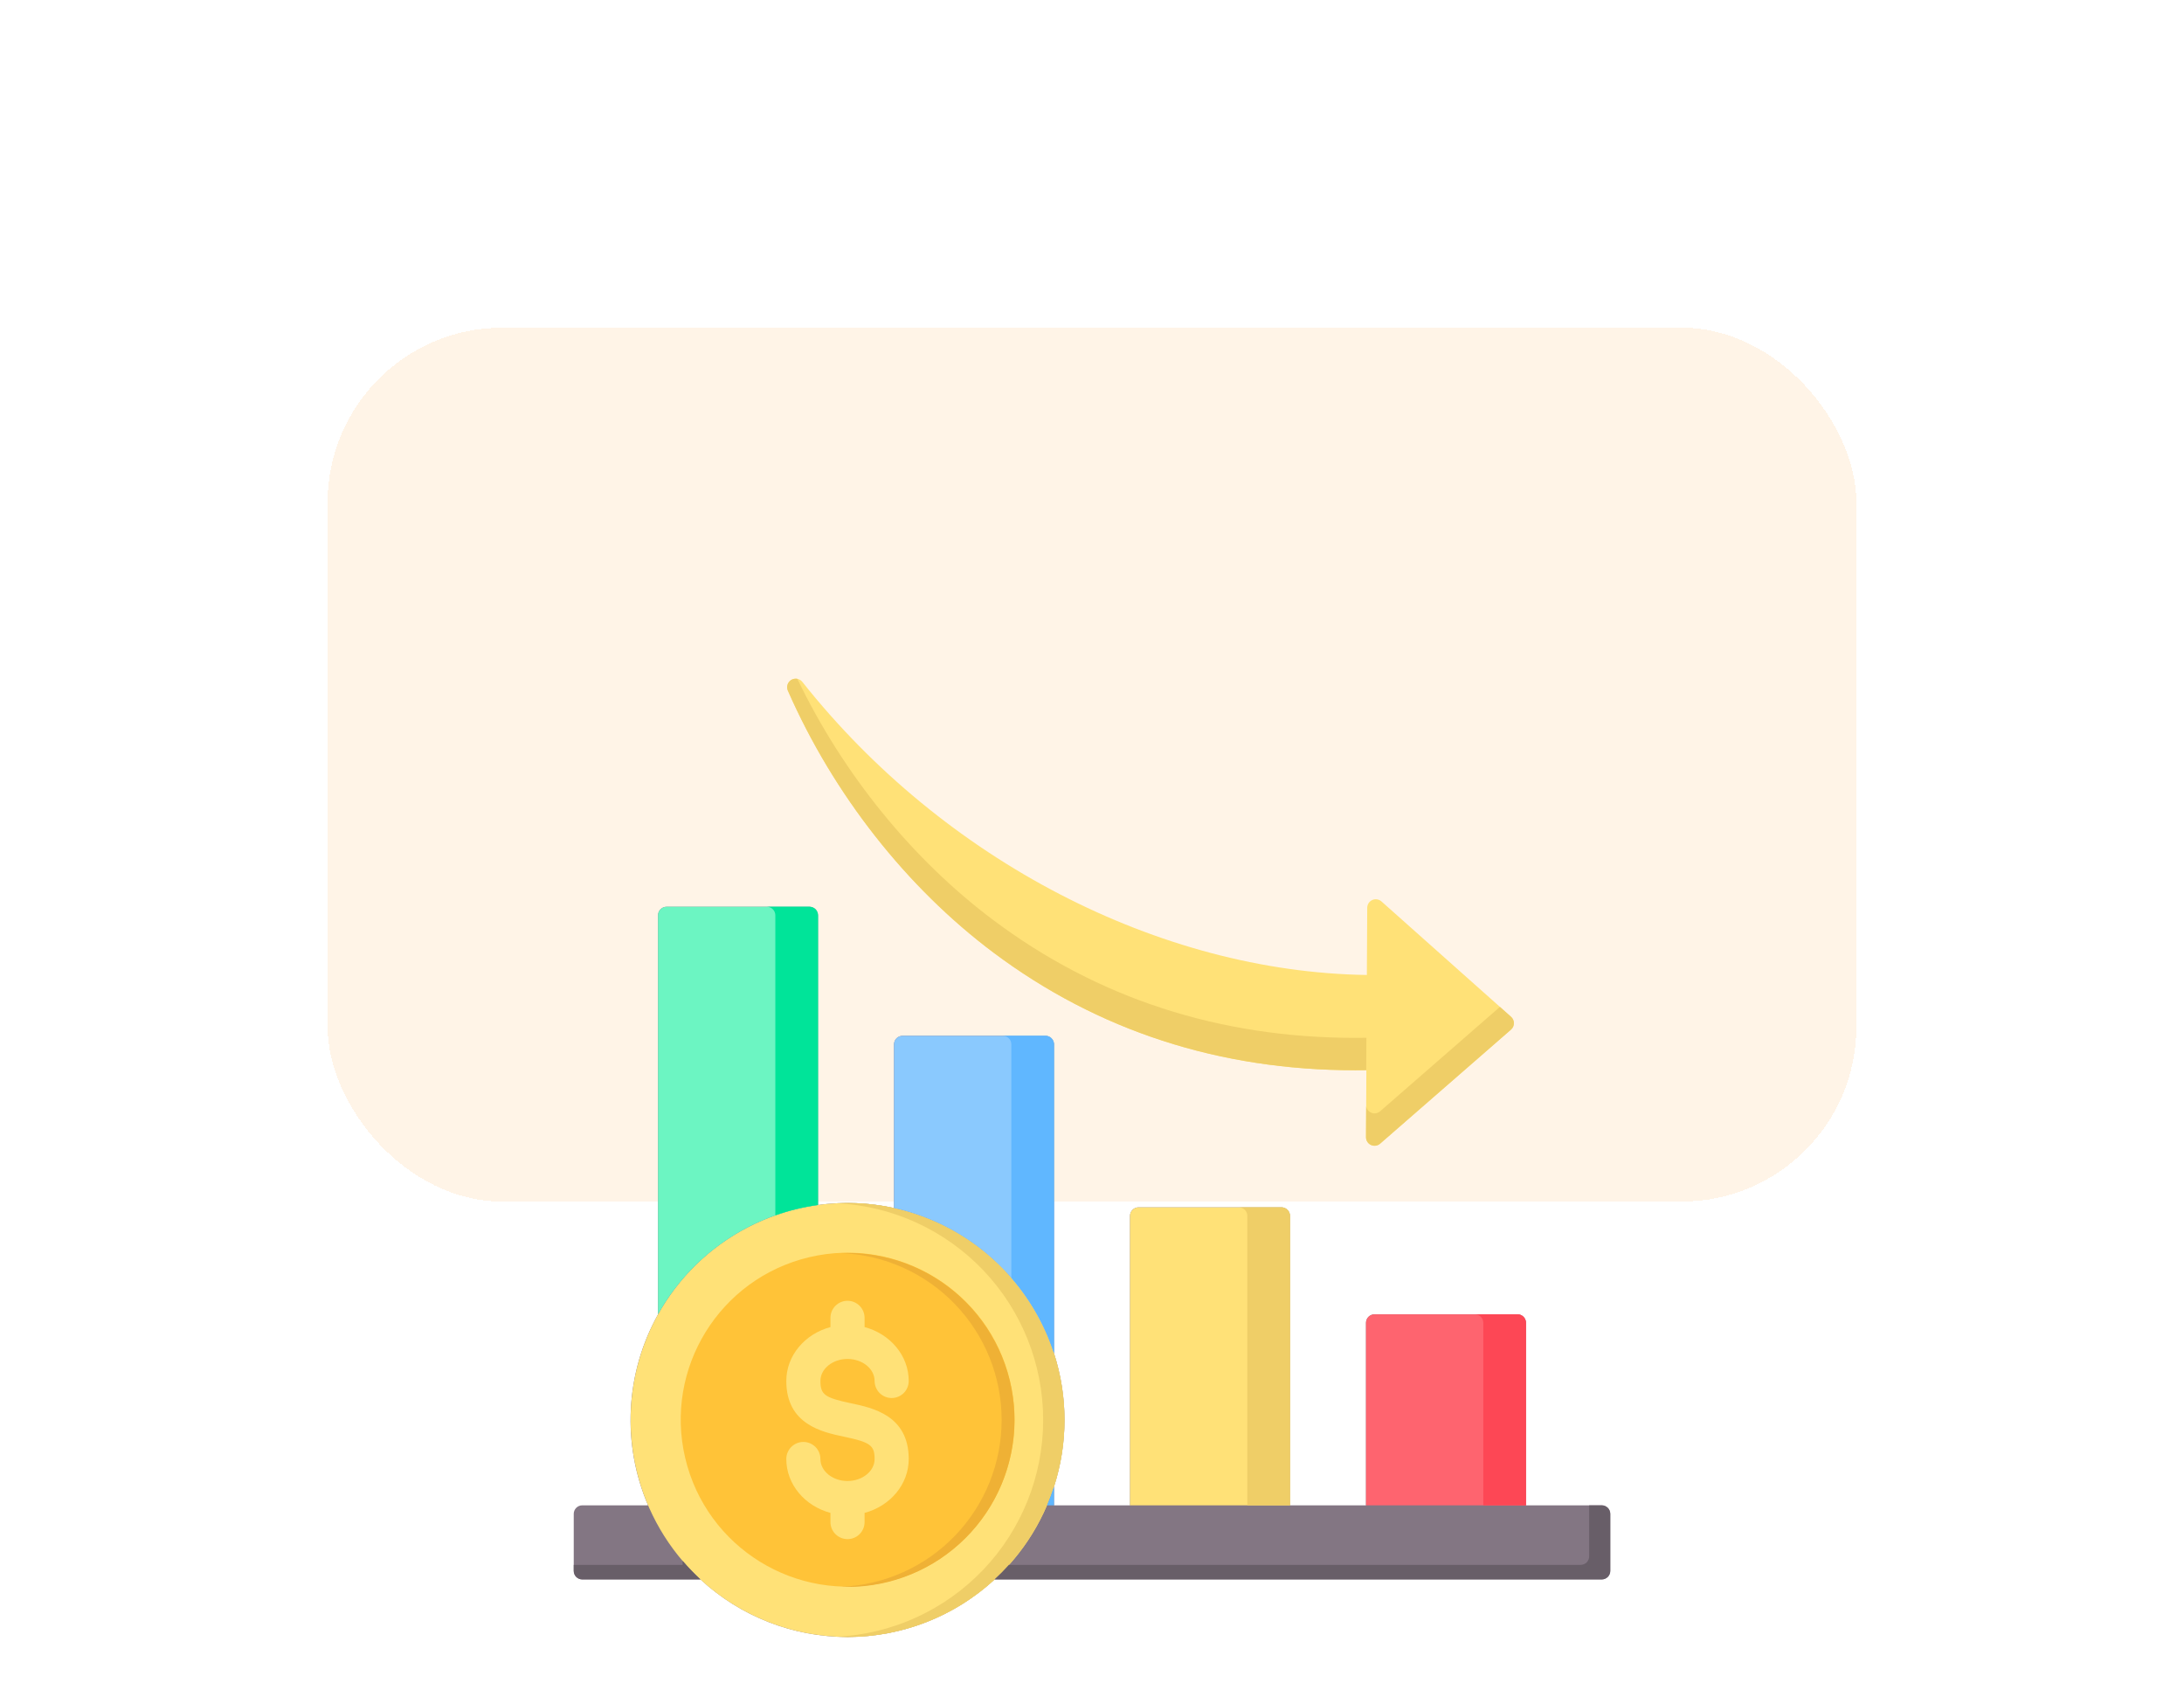 <svg width="100" height="78" viewBox="0 0 100 78" fill="none" xmlns="http://www.w3.org/2000/svg">
<g filter="url(#filter0_d_34_7733)">
<rect x="15" y="13" width="70" height="40" rx="8" fill="#FF9110" fill-opacity="0.1" shape-rendering="crispEdges"/>
</g>
<path d="M73.34 68.906H69.871V60.552C69.871 60.449 69.829 60.349 69.756 60.276C69.683 60.203 69.584 60.162 69.48 60.162H62.937C62.833 60.162 62.734 60.203 62.661 60.276C62.587 60.349 62.546 60.449 62.546 60.552V68.906H59.065V55.656C59.065 55.553 59.024 55.453 58.95 55.38C58.877 55.307 58.778 55.266 58.674 55.266H52.131C52.028 55.266 51.928 55.307 51.855 55.38C51.782 55.453 51.741 55.553 51.741 55.656V68.906H48.259V68.054C48.901 66.067 48.901 63.929 48.259 61.943V47.804C48.259 47.701 48.218 47.601 48.145 47.528C48.072 47.455 47.972 47.414 47.869 47.414H41.326C41.222 47.414 41.123 47.455 41.05 47.528C40.976 47.601 40.935 47.701 40.935 47.804V55.296C39.792 55.046 38.613 54.999 37.454 55.158V41.898C37.454 41.794 37.413 41.694 37.339 41.621C37.266 41.548 37.167 41.507 37.063 41.507H30.52C30.417 41.507 30.317 41.548 30.244 41.621C30.171 41.694 30.13 41.794 30.13 41.898V60.165C29.39 61.49 28.964 62.967 28.885 64.483C28.805 65.998 29.075 67.512 29.673 68.906H26.66C26.557 68.906 26.457 68.948 26.384 69.021C26.311 69.094 26.27 69.194 26.27 69.297V71.907C26.27 72.011 26.311 72.11 26.384 72.183C26.457 72.257 26.557 72.298 26.66 72.298H32.074C33.907 73.992 36.31 74.933 38.806 74.933C41.301 74.933 43.705 73.992 45.538 72.298H73.34C73.443 72.298 73.543 72.257 73.616 72.183C73.689 72.11 73.731 72.011 73.731 71.907V69.297C73.731 69.194 73.689 69.094 73.616 69.021C73.543 68.948 73.443 68.906 73.34 68.906Z" fill="#837683"/>
<path d="M38.806 55.066C36.842 55.066 34.921 55.649 33.288 56.741C31.654 57.833 30.381 59.384 29.63 61.199C28.878 63.015 28.682 65.012 29.065 66.939C29.449 68.866 30.395 70.636 31.785 72.025C33.174 73.414 34.944 74.359 36.871 74.742C38.798 75.125 40.795 74.928 42.611 74.176C44.425 73.424 45.977 72.15 47.068 70.517C48.159 68.883 48.741 66.962 48.741 64.998C48.738 62.364 47.69 59.839 45.827 57.977C43.965 56.116 41.44 55.069 38.806 55.066Z" fill="#FFE177"/>
<path d="M40.57 72.422C44.677 71.451 47.22 67.335 46.249 63.227C45.278 59.12 41.161 56.578 37.054 57.548C32.947 58.519 30.404 62.636 31.375 66.743C32.346 70.85 36.463 73.393 40.57 72.422Z" fill="#FFC338"/>
<path d="M38.806 55.066C38.642 55.066 38.479 55.07 38.317 55.078C40.865 55.203 43.266 56.303 45.025 58.15C46.783 59.997 47.764 62.449 47.764 64.999C47.764 67.55 46.783 70.002 45.025 71.849C43.266 73.696 40.865 74.796 38.317 74.921C38.479 74.929 38.642 74.933 38.806 74.933C41.44 74.933 43.967 73.886 45.83 72.023C47.693 70.161 48.739 67.634 48.739 64.999C48.739 62.365 47.693 59.838 45.83 57.975C43.967 56.112 41.44 55.066 38.806 55.066Z" fill="#EFCE67"/>
<path d="M38.806 57.355C38.707 57.355 38.61 57.358 38.513 57.362C40.487 57.438 42.356 58.275 43.726 59.699C45.097 61.123 45.862 63.022 45.862 64.998C45.862 66.974 45.097 68.873 43.726 70.297C42.356 71.721 40.487 72.558 38.513 72.634C38.61 72.637 38.707 72.641 38.806 72.641C40.833 72.641 42.777 71.836 44.21 70.402C45.644 68.969 46.449 67.025 46.449 64.998C46.449 62.971 45.644 61.027 44.21 59.593C42.777 58.16 40.833 57.355 38.806 57.355Z" fill="#EFB135"/>
<path d="M69.188 46.544L63.253 41.262C63.197 41.212 63.127 41.179 63.053 41.168C62.979 41.156 62.903 41.166 62.834 41.197C62.766 41.227 62.707 41.277 62.666 41.34C62.625 41.403 62.603 41.476 62.602 41.551L62.585 44.629C53.082 44.493 43.211 39.38 36.739 31.215C36.68 31.14 36.596 31.089 36.502 31.072C36.408 31.055 36.312 31.073 36.23 31.122C36.149 31.171 36.088 31.248 36.059 31.339C36.031 31.43 36.036 31.528 36.074 31.615C38.159 36.361 41.504 40.619 45.491 43.607C50.263 47.181 55.83 48.99 62.053 48.99C62.222 48.99 62.392 48.989 62.563 48.986L62.546 52.053C62.545 52.128 62.567 52.202 62.607 52.266C62.648 52.329 62.705 52.379 62.774 52.411C62.842 52.442 62.918 52.453 62.992 52.442C63.067 52.431 63.136 52.399 63.193 52.35L69.184 47.13C69.226 47.094 69.26 47.049 69.283 46.998C69.306 46.948 69.318 46.893 69.318 46.838C69.318 46.782 69.307 46.728 69.284 46.677C69.262 46.626 69.229 46.581 69.187 46.544L69.188 46.544Z" fill="#FFE177"/>
<path d="M62.564 47.504C62.393 47.507 62.223 47.508 62.053 47.508C55.831 47.508 50.264 45.699 45.492 42.125C41.77 39.337 38.609 35.441 36.509 31.075C36.439 31.061 36.367 31.067 36.299 31.091C36.232 31.115 36.173 31.157 36.128 31.213C36.083 31.269 36.055 31.336 36.045 31.407C36.036 31.477 36.046 31.55 36.075 31.615C38.16 36.361 41.504 40.62 45.492 43.607C50.264 47.181 55.831 48.991 62.053 48.991C62.22 48.991 62.388 48.989 62.556 48.987L62.564 47.504Z" fill="#EFCE67"/>
<path d="M68.677 46.09L63.193 50.868C63.142 50.913 63.079 50.944 63.011 50.957C62.944 50.97 62.874 50.965 62.81 50.943C62.745 50.92 62.687 50.881 62.642 50.83C62.597 50.778 62.567 50.715 62.554 50.647L62.546 52.054C62.545 52.129 62.567 52.203 62.607 52.266C62.648 52.329 62.705 52.38 62.774 52.411C62.842 52.442 62.918 52.453 62.992 52.443C63.067 52.432 63.136 52.4 63.193 52.35L69.184 47.131C69.226 47.094 69.26 47.049 69.283 46.999C69.306 46.948 69.318 46.894 69.318 46.838C69.318 46.783 69.307 46.728 69.284 46.677C69.262 46.627 69.229 46.581 69.187 46.545L68.677 46.09Z" fill="#EFCE67"/>
<path d="M38.967 64.235C37.762 63.981 37.565 63.838 37.565 63.213C37.565 62.658 38.122 62.206 38.806 62.206C39.489 62.206 40.046 62.658 40.046 63.213C40.046 63.42 40.128 63.619 40.275 63.765C40.421 63.912 40.62 63.994 40.827 63.994C41.034 63.994 41.233 63.912 41.38 63.765C41.526 63.619 41.608 63.42 41.608 63.213C41.608 62.045 40.753 61.057 39.587 60.746V60.324C39.587 60.117 39.505 59.918 39.358 59.772C39.212 59.625 39.013 59.543 38.806 59.543C38.599 59.543 38.4 59.625 38.253 59.772C38.107 59.918 38.024 60.117 38.024 60.324V60.746C36.858 61.057 36.003 62.045 36.003 63.213C36.003 65.208 37.657 65.556 38.645 65.764C39.849 66.017 40.046 66.16 40.046 66.786C40.046 67.341 39.489 67.792 38.806 67.792C38.122 67.792 37.565 67.341 37.565 66.786C37.565 66.578 37.483 66.38 37.337 66.233C37.19 66.087 36.991 66.004 36.784 66.004C36.577 66.004 36.378 66.087 36.232 66.233C36.085 66.38 36.003 66.578 36.003 66.786C36.003 67.954 36.858 68.941 38.024 69.252V69.671C38.024 69.879 38.107 70.077 38.253 70.224C38.4 70.37 38.599 70.453 38.806 70.453C39.013 70.453 39.212 70.37 39.358 70.224C39.505 70.077 39.587 69.879 39.587 69.671V69.252C40.753 68.941 41.608 67.954 41.608 66.786C41.608 64.79 39.955 64.443 38.967 64.235Z" fill="#FFE177"/>
<path d="M31.256 71.447V71.631H26.27V71.907C26.27 72.01 26.311 72.11 26.384 72.183C26.457 72.256 26.557 72.297 26.66 72.297H32.074C31.785 72.03 31.512 71.746 31.256 71.447Z" fill="#685E68"/>
<path d="M73.34 68.906H72.765V71.24C72.765 71.344 72.724 71.443 72.651 71.517C72.577 71.59 72.478 71.631 72.374 71.631H46.195C45.986 71.863 45.767 72.085 45.537 72.297H73.34C73.443 72.297 73.542 72.256 73.616 72.183C73.689 72.11 73.73 72.01 73.73 71.907V69.297C73.73 69.194 73.689 69.094 73.616 69.021C73.542 68.948 73.443 68.906 73.34 68.906Z" fill="#685E68"/>
<path d="M48.26 68.906V68.053C48.166 68.344 48.059 68.628 47.94 68.906H48.26Z" fill="#60B7FF"/>
<path d="M37.063 41.507H30.52C30.417 41.507 30.318 41.548 30.244 41.621C30.171 41.694 30.13 41.794 30.13 41.898V60.165C30.881 58.821 31.933 57.669 33.204 56.801C34.474 55.932 35.929 55.37 37.454 55.158V41.898C37.454 41.794 37.413 41.694 37.34 41.621C37.266 41.548 37.167 41.507 37.063 41.507Z" fill="#6CF5C2"/>
<path d="M58.675 55.266H52.132C52.028 55.266 51.929 55.307 51.856 55.38C51.782 55.453 51.741 55.553 51.741 55.656V68.906H59.065V55.656C59.065 55.553 59.024 55.453 58.951 55.38C58.878 55.307 58.778 55.266 58.675 55.266Z" fill="#FFE177"/>
<path d="M69.48 60.162H62.937C62.833 60.162 62.734 60.203 62.66 60.276C62.587 60.349 62.546 60.449 62.546 60.552V68.906H69.87V60.552C69.87 60.449 69.829 60.349 69.756 60.276C69.682 60.203 69.583 60.162 69.48 60.162Z" fill="#FE646F"/>
<path d="M47.869 47.414H41.326C41.223 47.414 41.123 47.455 41.05 47.528C40.977 47.601 40.935 47.701 40.935 47.804V55.296C42.629 55.671 44.196 56.482 45.48 57.648C46.764 58.813 47.723 60.294 48.26 61.943V47.804C48.26 47.701 48.219 47.601 48.145 47.528C48.072 47.455 47.973 47.414 47.869 47.414Z" fill="#8AC9FE"/>
<path d="M47.869 47.414H45.916C46.02 47.414 46.119 47.455 46.192 47.528C46.266 47.601 46.307 47.701 46.307 47.804V58.494C47.183 59.501 47.847 60.674 48.26 61.943V47.804C48.26 47.701 48.219 47.601 48.145 47.528C48.072 47.455 47.973 47.414 47.869 47.414Z" fill="#60B7FF"/>
<path d="M58.675 55.266H56.722C56.825 55.266 56.925 55.307 56.998 55.38C57.071 55.453 57.112 55.553 57.112 55.656V68.906H59.065V55.656C59.065 55.553 59.024 55.453 58.951 55.38C58.878 55.307 58.778 55.266 58.675 55.266Z" fill="#EFCE67"/>
<path d="M69.48 60.162H67.526C67.63 60.162 67.729 60.203 67.803 60.276C67.876 60.349 67.917 60.449 67.917 60.552V68.906H69.87V60.552C69.87 60.449 69.829 60.349 69.756 60.276C69.682 60.203 69.583 60.162 69.48 60.162Z" fill="#FD4755"/>
<path d="M37.063 41.507H35.11C35.214 41.507 35.313 41.548 35.387 41.621C35.46 41.694 35.501 41.794 35.501 41.898V55.632C36.134 55.408 36.789 55.249 37.454 55.158V41.898C37.454 41.794 37.413 41.694 37.34 41.621C37.266 41.548 37.167 41.507 37.063 41.507Z" fill="#00E499"/>
<defs>
<filter id="filter0_d_34_7733" x="0" y="0" width="100" height="70" filterUnits="userSpaceOnUse" color-interpolation-filters="sRGB">
<feFlood flood-opacity="0" result="BackgroundImageFix"/>
<feColorMatrix in="SourceAlpha" type="matrix" values="0 0 0 0 0 0 0 0 0 0 0 0 0 0 0 0 0 0 127 0" result="hardAlpha"/>
<feOffset dy="2"/>
<feGaussianBlur stdDeviation="7.5"/>
<feComposite in2="hardAlpha" operator="out"/>
<feColorMatrix type="matrix" values="0 0 0 0 0.043 0 0 0 0 0.671 0 0 0 0 0.858 0 0 0 0.08 0"/>
<feBlend mode="normal" in2="BackgroundImageFix" result="effect1_dropShadow_34_7733"/>
<feBlend mode="normal" in="SourceGraphic" in2="effect1_dropShadow_34_7733" result="shape"/>
</filter>
</defs>
</svg>
